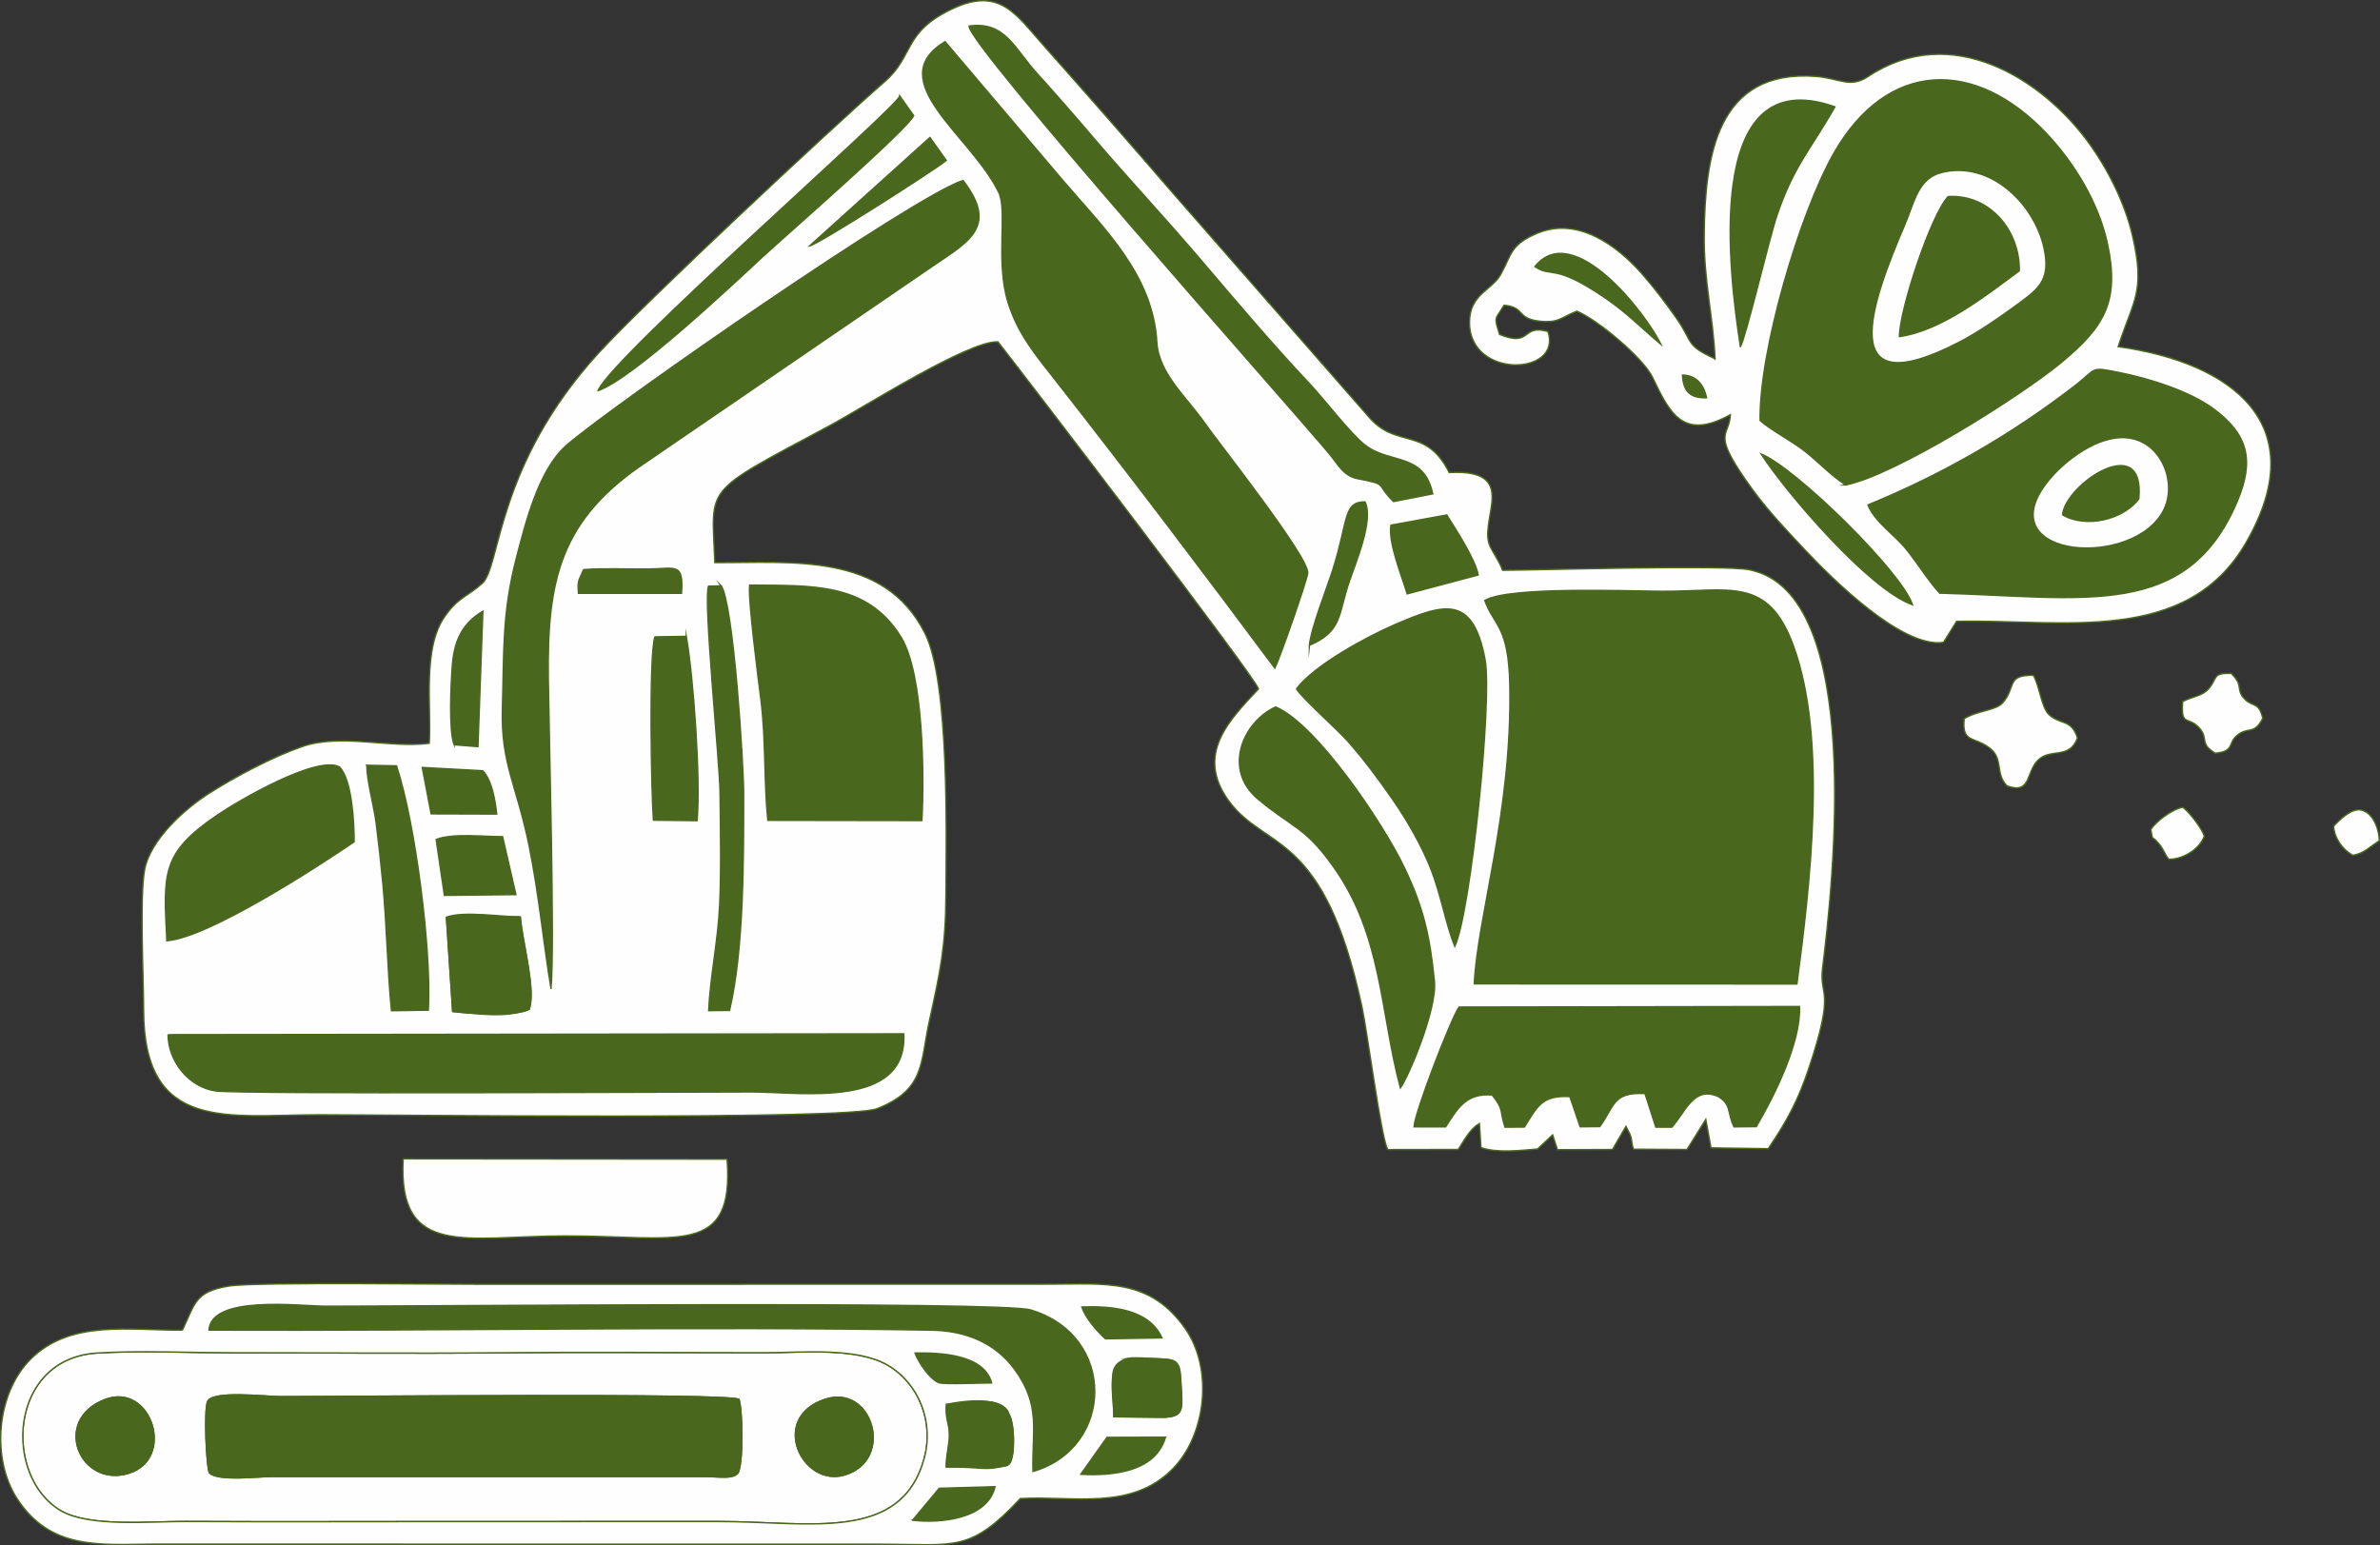 <?xml version="1.0" encoding="UTF-8"?> <svg xmlns="http://www.w3.org/2000/svg" xmlns:xlink="http://www.w3.org/1999/xlink" xmlns:xodm="http://www.corel.com/coreldraw/odm/2003" xml:space="preserve" width="341.125mm" height="221.519mm" version="1.1" style="shape-rendering:geometricPrecision; text-rendering:geometricPrecision; image-rendering:optimizeQuality; fill-rule:evenodd; clip-rule:evenodd" viewBox="0 0 267775.06 173886.79"><rect x="0" y="0" width="267775.06" height="173886.79" fill="#333333" stroke="none"/> <defs> <style type="text/css"> .str0 {stroke:#4A671E;stroke-width:157;stroke-miterlimit:22.926} .fil1 {fill:#FEFEFE} .fil0 {fill:#4A671E} </style> </defs> <g id="Слой_x0020_1">  <g id="_2880290907248"> <path class="fil0 str0" d="M167053.49 67566.7c1049.98,2907.63 2688.93,2765.23 2817.98,9576.55 269.17,14210.02 -3648.1,26001.93 -4001.02,33560.3l36303.4 10.75c1458.09,-11064.94 3457.5,-27477.92 -394.14,-38042.2 -2875.21,-7885.79 -7169.89,-6102.64 -14786.74,-6143.14 -4011.62,-21.35 -17286.34,-555.29 -19939.48,1037.74z"></path> <path class="fil1 str0" d="M23584.75 165749.02c-363.91,-555.76 -659.22,-7191.87 -210.84,-8078.11 626.02,-1237.2 6559.18,-519.65 8178.5,-519.65 7674.08,0 50118.5,-415.64 51591.03,299.94 425.46,1377.32 487.78,7428.38 -141.37,8318.31 -633.16,658.67 -1954.04,376.87 -3562.93,366.9l-48991.74 -1.41c-1567.05,0 -5737.94,541.79 -6862.65,-385.97zm69236.66 -8297.98c5364.6,-1778.21 7868.05,6834.16 2199.42,8506.7 -4758.29,1403.85 -8512.59,-6414.19 -2199.42,-8506.7zm-81011.92 26.14c5213.57,-1998 7997.33,6673.86 2649.45,8293.58 -5460.84,1653.87 -8664.25,-5988.42 -2649.45,-8293.58zm92183.38 6595.21c1083.5,-3983.52 -525.23,-8375.22 -4135.17,-10477.38 -3492.67,-2033.95 -9728.91,-1388.39 -13790.61,-1388.39 -9932.06,-0.16 -19909.49,-95.37 -29835.75,3.53 -10046.51,100.01 -20149.7,-3.53 -30203.98,-3.53 -4811.9,0 -10406.11,-262.57 -15123.11,33.68 -9968.48,626.18 -10594.19,13941.56 -4044.51,17752.07 3205.53,1864.79 10153.82,1180.68 14010.79,1200.62 9941.09,51.57 19893.25,9.26 29835.75,9.26 10068.02,0 20136.04,-3.06 30204.14,-2.98 10156.25,0.08 20490.22,2403.99 23082.44,-7126.87z"></path> <path class="fil0 str0" d="M218426.54 19414.88c5451.73,-1385.72 10437.11,3456.64 11542.83,8470.44 840.94,3813.25 -768.02,4740.08 -3404.05,6673.94 -1838.02,1348.59 -4146.79,2906.76 -6052.87,3898.5 -14253.04,7415.9 -10002.16,-4322.63 -6176.89,-13233.2 1036.32,-2413.96 1438.08,-5135.31 4090.98,-5809.68zm-10774.42 35144.46c5513.12,-1048.1 19758.47,-10017.31 24331.5,-13827.5 4744.16,-3952.82 6529.9,-6810.21 5129.5,-13303.85 -981.85,-4553.09 -3676.75,-9022.27 -6827.88,-12370.75 -8037.37,-8540.69 -17980.26,-8340.21 -23975.28,2215.67 -3865.69,6806.37 -8421.06,22339.54 -8275.92,30042.35 1071.02,984.44 3602.65,2323.53 5022.75,3442.82 1507.55,1188.22 2970.5,2750.87 4595.33,3801.24z"></path> <path class="fil0 str0" d="M143436.56 75177.67c511.41,-988.76 3585.14,-9757.88 3693.62,-10686.74 203.54,-1743.27 -9981.83,-14583.12 -11607.28,-16914.66 -1971.62,-2827.87 -5163.1,-5538.4 -5369.31,-9093.31 -438.96,-7569.36 -5908.12,-12729.64 -10525.42,-18131.21l-13302.2 -15667.17c-7210.32,4382.44 2993.66,10601.41 6054.6,16982.79 983.65,2050.59 -379.22,7769.69 1018.58,12310.07 1120.63,3640.32 3154.74,5994.07 5461.23,8938.2 8244.05,10523.85 16655.3,21612.03 24576.17,32262.03z"></path> <path class="fil0 str0" d="M61989.37 111199.1c448.77,-4169.71 -215.71,-28466.75 -298.84,-34792.24 -146.87,-11182.53 1320.72,-17955.77 11004.65,-24411.49l31497.7 -21546.33c4440.76,-3105.52 8374.83,-4683.01 4157.31,-10138.27 -5323.39,1651.75 -39032.6,24995.59 -44568.25,29758.43 -3172.71,2729.83 -4636.85,8705.38 -5680.63,12703.03 -1624.51,6221.17 -1388.07,10604.24 -1575.21,16949.82 -183.21,6219.13 1618.7,8610.08 3003.24,15436.31 1111.13,5478.66 1624.35,11016.82 2460.04,16040.74z"></path> <path class="fil0 str0" d="M243417.26 57253.06c-3178.52,6672.37 -19427.99,5560.77 -13160.82,-2780.07 1683.69,-2240.79 5171.58,-5015.52 8296.8,-5153.13 4340.29,-191.06 6373.06,4765.35 4864.02,7933.2zm-25179.51 9486.35c16346.02,439.82 27826.13,3069.41 33492.48,-10364.11 1920.91,-4554.35 1212.71,-7491.65 -2671.82,-10363.88 -2743.33,-2028.46 -7296.51,-3430.03 -10620.56,-4094.9 -3372.57,-674.53 -2459.64,-472.87 -4935.77,1442.63 -7138.33,5522.3 -14914.62,10005.93 -23338.58,13455.5 780.74,1918.17 2964.77,3317.86 4319.41,4989.46 1274.96,1573.17 2441.04,3512.61 3754.85,4935.3z"></path> <path class="fil0 str0" d="M84593.76 122862.58c5501.42,0.71 17521.52,1944.46 17090.1,-6540.1l-82772.31 96.08c17.03,2973.1 2293.31,5878.21 5338.38,6330.2 2584.53,383.46 53745.71,112.96 60343.83,113.82z"></path> <path class="fil0 str0" d="M197597.45 126767.52c2019.27,-3417.08 5033.5,-9460.13 4867.32,-13518.62l-38309.09 63.11c-920.15,1316.33 -5019.92,11950.86 -5060.66,13472.69l3553.82 6.2c1424.65,-2249.19 2385.54,-3798.34 5232.65,-3588.52 1379.44,1701.2 814.26,1739.43 1448.52,3626.74l2182.31 -16.25c1458.01,-2330.36 1956.71,-3599.51 5112.62,-3429.72l1159.1 3397.3 2210.41 -19.47c1695,-2353.59 1467.43,-3914.83 5086.41,-3713.09l1216.24 3775.81 1807.25 -0.08c1535.26,-1710.38 2464.67,-4714.25 5262.87,-3420.77 1481.96,939.22 941.19,1814.16 1729.22,3386.93l2501.01 -22.29z"></path> <path class="fil0 str0" d="M86384.37 92302.54l17336.89 26.85c281.81,-5095.28 168.22,-16499.4 -2313.79,-20586.77 -3845.6,-6332.95 -10310.73,-5815.81 -17062.39,-5909.61 -213.2,1508.17 994.88,10734.39 1268.13,12915.68 563.69,4499.09 330.79,9098.89 771.16,13553.86z"></path> <path class="fil0 str0" d="M145868.57 77511.95c639.99,1051.63 4522.09,4479.54 5766.98,5883.47 1915.42,2160.17 3469.98,4276.23 5114.04,6648.27 1537.37,2218.11 3198.3,5095.28 4207.39,7648.49 1178.09,2980.4 1716.58,6324.55 2719.47,8797.61 1784.25,-3804.15 4249.31,-27737.27 3412.37,-32256.61 -1370.1,-7398.24 -4655.61,-6310.58 -10160.25,-3947.96 -3139.75,1347.65 -9126.21,4606.24 -11059.99,7226.72z"></path> <path class="fil0 str0" d="M23510.33 149661.81c26478.01,104.72 55232.54,-441.71 81348.75,6.44 3757.21,64.45 7074.83,1390.66 9273.94,4377.97 3024.83,4108.88 1958.59,6949.15 2088.58,11518.58 9157.84,-2639.79 9462.65,-15295.25 -273.09,-18175.33 -3365.27,-995.58 -67902.44,-417.45 -79239.29,-417.45 -2977.81,0 -12934.04,-1300.94 -13198.89,2689.8z"></path> <path class="fil0 str0" d="M143528.56 79546.69c-3690.88,1664.85 -5953.49,7012.66 -2038.5,10319.37 3878.8,3276.25 5270.09,3055.75 8546.89,7669.29 5503.62,7748.57 5221.89,16217.99 7520.69,24873.45 885.85,-1192.3 4141.92,-8848.09 3829.03,-12004.08 -503.88,-5082.87 -1226.45,-8272.62 -3379.4,-12777.91 -2388.76,-4998.41 -9886.06,-16140.75 -14478.72,-18080.11z"></path> <path class="fil0 str0" d="M156788.92 56431.66l4406.77 -862.53c-994.96,-4686.54 -4752.48,-3305.45 -7575.88,-5462.41 -1661.95,-1269.7 -4630.18,-5187.04 -6301.24,-6954.81 -4050.63,-4285.1 -8391.86,-9419.55 -12233.61,-13930.1 -4020.49,-4720.37 -8244.99,-9222.84 -12231.57,-13907.41 -2038.74,-2395.59 -4102.83,-4762.6 -6192.67,-7064.62 -2561.45,-2821.52 -3564.73,-5888.57 -7638.13,-5317.19 62.56,2305.63 35491.42,42127.84 40443.99,48010.52 1110.9,1319.47 1670.35,2610.67 3286.07,2916.97 3566.38,676.18 1942.89,554.35 4036.27,2571.58z"></path> <path class="fil0 str0" d="M18772.93 105853.81c4726.5,-378.44 16938.05,-8312.66 21072.83,-11135.27 -0.08,-2154.99 -233.53,-6951.35 -1645.62,-8419.02 -2514.59,-1374.26 -11373.36,3791.43 -13801.05,5446.16 -6276.51,4278.12 -6002.79,6495.36 -5626.16,14108.13z"></path> <path class="fil0 str0" d="M195811.23 39008.19c590.69,-923.92 3235.04,-12187.77 4140.67,-14848.68 1893.83,-5564.77 3850.86,-7458.29 6494.57,-12140.98 -15222.64,-5386.03 -11764.51,19556.02 -10635.24,26989.66z"></path> <path class="fil0 str0" d="M213706.72 37871.07c4756.32,-670.13 9754.26,-4641.64 13486.67,-7400.44 79.68,-4466.28 -3282.69,-8635.05 -8010.05,-8352.06 -1932.14,2052.95 -5471.44,12732.7 -5476.62,15752.5z"></path> <path class="fil0 str0" d="M79716.4 65952.48c-614.01,1460.37 1273.15,19864.83 1300.94,23346.43 33.36,4186.2 144.91,8332.99 -47.26,12523.66 -185.65,4046.71 -1074.24,8142.08 -1237.75,11892.07l2352.26 -24.96c1632.2,-6992.48 1579.37,-17145.52 1582.04,-24394.53 1.26,-3381.36 -1159.64,-21430.15 -2526.21,-23374.93l-1424.02 32.26z"></path> <path class="fil0 str0" d="M48193.58 113664.87c382.05,-6692.23 -1477.72,-21155.72 -3582.55,-27497.07l-3342.98 -62.88c12.64,1777.42 800.44,4541.32 1053.99,6519.14 290.21,2264.18 537.47,4512.59 750.59,6783.6 445.94,4752.71 514,9588.32 967.09,14313.95l4153.86 -56.75z"></path> <path class="fil0 str0" d="M67287.56 43951.81c3855.72,-1308.55 14920.74,-11718.9 18269.13,-14829.21 2462.23,-2287.26 16606.32,-14609.97 17240.11,-16110.68l-1568.46 -2216.77c-44.51,1086.96 -32308.73,29266.56 -33940.78,33156.67z"></path> <path class="fil0 str0" d="M73685.04 71656.42c-697.84,2099.57 -396.73,17619.41 -170.81,20627.2l4918.34 56.68c404.11,-4713.39 -397.28,-15982.26 -1212.94,-20737.88l-3534.59 54.01z"></path> <path class="fil0 str0" d="M156492.98 59092.1c-323.17,1940.46 1232.73,5732.44 1830.56,7729.11l7986.34 -2123.36c-320.43,-1804.58 -2558.39,-5173.07 -3531.21,-6754.79l-6285.69 1149.05z"></path> <path class="fil0 str0" d="M56547.21 94141.35c-2039.6,12.72 -5584.87,-416.12 -7473.44,313.13l925.02 6289.3 8044.74 -85.25 -1496.32 -6517.18z"></path> <path class="fil0 str0" d="M198138.14 51077.42c2898.68,4441.16 12153.86,15249.57 17040.17,16968.5 -1278.49,-3769.92 -13232.26,-15460.17 -17040.17,-16968.5z"></path> <path class="fil0 str0" d="M51091.71 83796.47l2682.73 214.14 552.15 -15229.39c-2241.97,1296.07 -3181.74,3241.56 -3413.23,5845.71 -174.81,1965.34 -443.67,7584.2 178.35,9169.54z"></path> <path class="fil0 str0" d="M231978.36 57967.23c2651.88,1602.29 6961.24,602.23 8737.01,-1809.45 768.88,-7954.32 -8521.93,-1669.72 -8737.01,1809.45z"></path> <path class="fil0 str0" d="M48506.16 91573.69l7377.44 21.51c-171.36,-1645.62 -575.47,-3862.39 -1574.27,-4873.29l-6799.22 -369.72 996.06 5221.5z"></path> <path class="fil0 str0" d="M147319.99 72611.03c3633.34,-1539.26 3258.04,-3415.19 4390.05,-6879.37 757.34,-2317.25 2887.93,-7175.15 1867.46,-9266.4 -2466.79,20.1 -1841,1973.11 -3606.1,7582.55 -700.51,2226.03 -2430.36,6487.9 -2651.41,8563.22z"></path> <path class="fil0 str0" d="M91094.07 27667.41c1028.32,-208.18 13971.7,-8472.16 15368.02,-9617.84l-1835.59 -2581 -13532.43 12198.84z"></path> <path class="fil0 str0" d="M65080.37 66755.51l11595.66 0.71c253.63,-3542.75 -672.8,-2749.06 -3866.95,-2729.91 -2341.9,13.97 -4846.6,-97.73 -7163.22,61.39 -533.16,1366.41 -666.44,1049.43 -565.5,2667.82z"></path> <path class="fil0 str0" d="M172691.9 29995.73c1963.77,1309.57 2057.19,-462.82 7859.57,3495.5 2580.29,1760.15 4107.62,3400.67 6329.1,5264.44 -1716.35,-3518.81 -9898.46,-14106.72 -14188.67,-8759.94z"></path> <path class="fil0 str0" d="M121599.56 165881.76c3693.78,199.93 8409.52,-301.43 9532.35,-4171.28l-6584.85 18.53 -2947.51 4152.76z"></path> <path class="fil0 str0" d="M102679.05 171050.43c3135.19,380.79 8430.25,-140.12 9273.23,-3771.65l-6279.02 176.86 -2994.21 3594.8z"></path> <path class="fil0 str0" d="M124374.68 150638.63l6355.48 -103.22c-1490.04,-3283.08 -5697.43,-3591.58 -9017.02,-3476.81 408.27,1222.05 1661.79,2667.9 2661.54,3580.04z"></path> <path class="fil0 str0" d="M111565.92 155607.84c-836.23,-3219.11 -5788.02,-3413.55 -8616.36,-3370.61 330.24,946.99 1669.64,2998.76 2709.81,3346.82 620.29,207.55 4837.8,7.46 5906.55,23.78z"></path> <path class="fil0 str0" d="M192013.92 44755.7c-349.63,-1490.9 -1132.01,-2509.8 -2714.6,-2557.92 89.09,1822.95 828.31,2606.43 2714.6,2557.92z"></path> <path class="fil1 str0" d="M18911.55 116418.56l82772.31 -96.08c431.42,8484.57 -11588.67,6540.81 -17090.1,6540.1 -6598.11,-0.86 -57759.29,269.64 -60343.83,-113.82 -3045.08,-451.99 -5321.35,-3357.11 -5338.38,-6330.2zm178685.89 10348.96l-2501.01 22.29c-788.04,-1572.78 -247.27,-2447.71 -1729.22,-3386.93 -2798.2,-1293.48 -3727.61,1710.38 -5262.87,3420.77l-1807.25 0.08 -1216.24 -3775.81c-3618.97,-201.74 -3391.41,1359.5 -5086.41,3713.09l-2210.41 19.47 -1159.1 -3397.3c-3155.92,-169.79 -3654.61,1099.36 -5112.62,3429.72l-2182.31 16.25c-634.26,-1887.32 -69.08,-1925.55 -1448.52,-3626.74 -2847.11,-209.82 -3808,1339.33 -5232.65,3588.52l-3553.82 -6.2c40.74,-1521.83 4140.51,-12156.37 5060.66,-13472.69l38309.09 -63.11c166.18,4058.48 -2848.05,10101.54 -4867.32,13518.62zm-147367.17 -23562.69l8303.79 -37.21c166.34,2470.95 1813.92,8447.91 1000.37,10393.47 -1275.19,785.92 -6760.68,506.39 -8600.66,247.58l-703.5 -10603.84zm-1156.5 -8750.36c1888.57,-729.24 5433.84,-300.41 7473.44,-313.13l1496.32 6517.18 -8044.74 85.25 -925.02 -6289.3zm-30300.85 11399.34c-376.63,-7612.77 -650.35,-9830.01 5626.16,-14108.13 2427.69,-1654.73 11286.46,-6820.42 13801.05,-5446.16 1412.09,1467.67 1645.54,6264.03 1645.62,8419.02 -4134.78,2822.62 -16346.33,10756.84 -21072.83,11135.27zm58446.7 -34251.39c815.67,4755.62 1617.05,16024.49 1212.94,20737.88l-4918.34 -56.68c-225.92,-3007.79 -527.03,-18527.62 170.81,-20627.2l3534.59 -54.01zm66308.93 7944.27c4592.66,1939.36 12089.96,13081.7 14478.72,18080.11 2152.95,4505.29 2875.52,7695.04 3379.4,12777.91 312.89,3155.99 -2943.19,10811.78 -3829.03,12004.08 -2298.8,-8655.46 -2017.07,-17124.87 -7520.69,-24873.45 -3276.8,-4613.54 -4668.09,-4393.04 -8546.89,-7669.29 -3914.99,-3306.71 -1652.37,-8654.51 2038.5,-10319.37zm-89219.23 7175.23c998.8,1010.89 1402.91,3227.66 1574.27,4873.29l-7377.44 -21.51 -996.06 -5221.5 6799.22 369.72zm-13041.27 -616.99l3342.98 62.88c2104.83,6341.35 3964.6,20804.84 3582.55,27497.07l-4153.86 56.75c-453.09,-4725.63 -521.15,-9561.24 -967.09,-14313.95 -213.12,-2271.01 -460.39,-4519.42 -750.59,-6783.6 -253.55,-1977.82 -1041.35,-4741.72 -1053.99,-6519.14zm104600.52 -8592.97c1933.79,-2620.48 7920.25,-5879.08 11059.99,-7226.72 5504.64,-2362.62 8790.16,-3450.28 10160.25,3947.96 836.94,4519.34 -1628.12,28452.46 -3412.37,32256.61 -1002.88,-2473.07 -1541.38,-5817.22 -2719.47,-8797.61 -1009.09,-2553.21 -2670.02,-5430.38 -4207.39,-7648.49 -1644.05,-2372.04 -3198.62,-4488.1 -5114.04,-6648.27 -1244.89,-1403.93 -5126.99,-4831.84 -5766.98,-5883.47zm-94776.86 6284.52c-622.01,-1585.34 -353.16,-7204.19 -178.35,-9169.54 231.49,-2604.16 1171.26,-4549.64 3413.23,-5845.71l-552.15 15229.39 -2682.73 -214.14zm30048.71 -17876.25c1366.56,1944.78 2527.46,19993.57 2526.21,23374.93 -2.67,7249.01 50.16,17402.05 -1582.04,24394.53l-2352.26 24.96c163.51,-3749.99 1052.1,-7845.36 1237.75,-11892.07 192.16,-4190.67 80.62,-8337.46 47.26,-12523.66 -27.79,-3481.6 -1914.95,-21886.06 -1300.94,-23346.43l1424.02 -32.26zm3204.66 -87.21c6751.65,93.8 13216.79,-423.34 17062.39,5909.61 2482.01,4087.37 2595.6,15491.49 2313.79,20586.77l-17336.89 -26.85c-440.37,-4454.97 -207.47,-9054.77 -771.16,-13553.86 -273.25,-2181.29 -1481.33,-11407.5 -1268.13,-12915.68zm82708.41 1733.7c2653.14,-1593.03 15927.86,-1059.09 19939.48,-1037.74 7616.85,40.5 11911.53,-1742.65 14786.74,6143.14 3851.64,10564.28 1852.23,26977.26 394.14,38042.2l-36303.4 -10.75c352.93,-7558.37 4270.19,-19350.28 4001.02,-33560.3 -129.05,-6811.31 -1768,-6668.92 -2817.98,-9576.55zm-101407.63 -3479.01c2316.62,-159.11 4821.32,-47.41 7163.22,-61.39 3194.14,-19.15 4120.57,-812.84 3866.95,2729.91l-11595.66 -0.71c-100.95,-1618.38 32.34,-1301.41 565.5,-2667.82zm97132.81 -6144.63c972.82,1581.73 3210.79,4950.21 3531.21,6754.79l-7986.34 2123.36c-597.84,-1996.66 -2153.74,-5788.65 -1830.56,-7729.11l6285.69 -1149.05zm-15458.68 14667.98c221.05,-2075.32 1950.9,-6337.19 2651.41,-8563.22 1765.1,-5609.44 1139.31,-7562.46 3606.1,-7582.55 1020.47,2091.25 -1110.11,6949.15 -1867.46,9266.4 -1132.01,3464.18 -756.72,5340.11 -4390.05,6879.37zm-85330.62 38588.07c-835.69,-5023.92 -1348.9,-10562.08 -2460.04,-16040.74 -1384.54,-6826.23 -3186.45,-9217.18 -3003.24,-15436.31 187.14,-6345.59 -49.3,-10728.65 1575.21,-16949.82 1043.78,-3997.65 2507.92,-9973.19 5680.63,-12703.03 5535.65,-4762.84 39244.86,-28106.68 44568.25,-29758.43 4217.52,5455.27 283.45,7032.75 -4157.31,10138.27l-31497.7 21546.33c-9683.93,6455.72 -11151.52,13228.96 -11004.65,24411.49 83.13,6325.49 747.61,30622.53 298.84,34792.24zm42637.13 -95730.53l1835.59 2581c-1396.31,1145.67 -14339.7,9409.66 -15368.02,9617.84l13532.43 -12198.84zm-37338.94 28483.23c1632.04,-3890.1 33896.27,-32069.71 33940.78,-33156.67l1568.46 2216.77c-633.79,1500.72 -14777.87,13823.42 -17240.11,16110.68 -3348.39,3110.31 -14413.41,13520.66 -18269.13,14829.21zm51572.82 -1036.17c-2306.49,-2944.13 -4340.6,-5297.88 -5461.23,-8938.2 -1397.81,-4540.38 -34.93,-10259.47 -1018.58,-12310.07 -3060.93,-6381.38 -13264.91,-12600.35 -6054.6,-16982.79l13302.2 15667.17c4617.31,5401.57 10086.47,10561.85 10525.42,18131.21 206.21,3554.92 3397.69,6265.44 5369.31,9093.31 1625.45,2331.53 11810.82,15171.38 11607.28,16914.66 -108.48,928.86 -3182.21,9697.98 -3693.62,10686.74 -7920.88,-10650 -16332.12,-21738.17 -24576.17,-32262.03zm34759.43 7191.08c2823.4,2156.96 6580.92,775.87 7575.88,5462.41l-4406.77 862.53c-2093.37,-2017.23 -469.89,-1895.4 -4036.27,-2571.58 -1615.72,-306.3 -2175.17,-1597.5 -3286.07,-2916.97 -4952.57,-5882.69 -40381.42,-45704.89 -40443.99,-48010.52 4073.4,-571.38 5076.67,2495.67 7638.13,5317.19 2089.84,2302.02 4153.93,4669.04 6192.67,7064.62 3986.58,4684.58 8211.08,9187.04 12231.57,13907.41 3841.75,4510.55 8182.98,9645 12233.61,13930.1 1671.06,1767.77 4639.28,5685.11 6301.24,6954.81zm-105322.22 33526.78c-4558.59,576.02 -9984.58,-1150.22 -14332.63,378.52 -3394.63,1193.48 -7451.85,3342.27 -10493.71,5283.44 -2752.28,1756.38 -6617.74,5260.04 -7208.59,8601.14 -558.27,3157.02 -111.94,11986.5 -107.46,15722.36 16.8,13868.24 9523.09,11814.04 19817.42,11814.04 7835,0 59366.77,628.14 62709.43,-684.89 5448.52,-2139.92 4858.29,-5241.52 5883.94,-9875.86 1229.59,-5555.67 1826.87,-8313.6 1861.41,-14158.06 40.03,-6774.5 392.72,-23894.42 -2327.69,-29394.75 -4576.49,-9252.9 -15094.22,-7964.52 -23670.16,-8018.06 -321.6,-8782.23 -1576.31,-7638.68 12860.73,-15369.9 3677.14,-1969.11 15732.33,-9649.23 18987.54,-9465.39 3203.17,4080.22 28818.89,37570.74 29317.74,39045.87 -3190.61,3416.14 -7216.28,7341.01 -3328.14,12630.73 4134.86,5625.14 10679.28,3208.74 14951.51,23076.48 661.5,3076.4 2111.43,14495.44 2903.31,16132.58l7947.33 -13.66c773.75,-1162 1262.87,-2242.91 2380.91,-2928.67l173.79 2714.21c1793.83,641.48 4491.32,324.51 6371.65,158.09l1690.05 -1582.04 541.87 1666.66 6199.03 -24.81 1508.88 -2597.88 456.31 888.75c37.52,99.69 70.96,211.32 106.13,319.56 111.55,343.9 49.85,694 294.99,1356.05l6015.19 33.13 2110.25 -3382.85 585.2 3198.7 6445.28 92.16c2155.62,-3196.26 3358.28,-5436.35 4567.62,-9052.65 3058.11,-9145.44 1131.31,-7932.26 1543.03,-11267.23 1139,-9226.84 4844.24,-42251.79 -8249.62,-44824.07 -2881.49,-565.97 -23255.45,26.3 -27753.13,64.21 -430.17,-1188.92 -1260.04,-2199.97 -1516.42,-2980.87 -981.85,-2989.89 3388.19,-8437.62 -4487,-8022.22 -2673,-5306.67 -5952.16,-2556.74 -9109.17,-6329.18l-21995.25 -25132.41c-4800.44,-5570.27 -9738.56,-11203.09 -14619.23,-16691.57 -3043.59,-3422.65 -4881.06,-6533.12 -10180.82,-4023 -5598.84,2651.73 -4229.61,5246.54 -7624.86,8204.33 -6109.78,5322.61 -27071.46,24940.4 -32141.61,30478.72 -11602.33,12673.98 -11037.15,24045.77 -13110.35,25947.92 -1598.76,1467.04 -2741.45,1562.02 -4275.13,3800.62 -2460.19,3590.71 -1462.02,9915.11 -1699.55,14211.75z"></path> <path class="fil1 str0" d="M102679.05 171050.43l2994.21 -3594.8 6279.02 -176.86c-842.99,3631.53 -6138.04,4152.44 -9273.23,3771.65zm9201.09 -6002.08l-5416.49 4.16c40.9,-1365.78 414.55,-2348.33 374.43,-3559 -54.32,-1634.79 -499.32,-1594.6 -336.05,-3473.6 4575.54,-305.91 7619.68,-1510.37 7498.24,4224.9 -9.97,469.73 9.42,930.04 -66.33,1386.97 -222.78,1340.11 -460,1356.52 -2053.81,1416.57zm-7887.28 -975.96c-2592.23,9530.86 -12926.19,7126.95 -23082.44,7126.87 -10068.1,-0.08 -20136.12,2.98 -30204.14,2.98 -9942.5,0 -19894.66,42.31 -29835.75,-9.26 -3856.98,-19.94 -10805.27,664.17 -14010.79,-1200.62 -6549.68,-3810.51 -5923.98,-17125.89 4044.51,-17752.07 4717,-296.25 10311.2,-33.68 15123.11,-33.68 10054.28,0 20157.47,103.54 30203.98,3.53 9926.25,-98.91 19903.69,-3.69 29835.75,-3.53 4061.7,0 10297.94,-645.56 13790.61,1388.39 3609.95,2102.16 5218.68,6493.87 4135.17,10477.38zm20554.2 -2343.39l6584.85 -18.53c-1122.83,3869.85 -5838.57,4371.22 -9532.35,4171.28l2947.51 -4152.76zm2754.17 -8929.33c382.6,-44.98 1435.88,15.46 1865.97,36.5 3373.04,165.71 3582.71,-62.33 3723.14,3124.12 105.11,2383.42 422.32,3346.12 -1847.36,3506.25l-5719.8 -60.6c-21.98,-2763.11 -1060.58,-6248.48 1978.06,-6606.28zm-15735.31 2808.17c-1068.74,-16.33 -5286.26,183.76 -5906.55,-23.78 -1040.17,-348.06 -2379.58,-2399.83 -2709.81,-3346.82 2828.35,-42.94 7780.13,151.5 8616.36,3370.61zm-74856.69 -8635.83c11336.85,0 75874.02,-578.13 79239.29,417.45 9735.74,2880.08 9430.93,15535.53 273.09,18175.33 -129.99,-4569.42 936.24,-7409.7 -2088.58,-11518.58 -2199.11,-2987.3 -5516.73,-4313.52 -9273.94,-4377.97 -26116.22,-448.14 -54870.74,98.28 -81348.75,-6.44 264.85,-3990.74 10221.09,-2689.8 13198.89,-2689.8zm87665.45 3666.62c-999.74,-912.14 -2253.27,-2357.99 -2661.54,-3580.04 3319.58,-114.76 7526.97,193.73 9017.02,3476.81l-6355.48 103.22zm-103856.44 -975.41c-5926.1,50.79 -12566.36,-1216.4 -17064.82,3253.17 -3850.54,3825.89 -4475.46,11192.58 -1529.05,15715.92 3740.02,5741.55 9158.15,5166.79 15262.75,5107.37l82140.32 10.68c8203.94,14.21 9803.25,939.93 15470.38,-5133.74 6053.89,-332.99 12431.11,1382.11 17093.32,-3288.03 3830.84,-3837.35 4627.82,-11289.21 1487.29,-15803.52 -4000.94,-5751.12 -8983.34,-5037.74 -15265.5,-5037.66l-61513.2 12.87c-4465.26,39.17 -27741.35,-295.31 -30830.15,200.95 -3896.93,626.1 -3819.61,2015.27 -5251.33,4961.99z"></path> <path class="fil1 str0" d="M218237.75 66739.42c-1313.81,-1422.69 -2479.9,-3362.13 -3754.85,-4935.3 -1354.63,-1671.61 -3538.67,-3071.3 -4319.41,-4989.46 8423.97,-3449.58 16200.25,-7933.2 23338.58,-13455.5 2476.13,-1915.5 1563.2,-2117.16 4935.77,-1442.63 3324.06,664.87 7877.23,2066.45 10620.56,4094.9 3884.53,2872.23 4592.74,5809.53 2671.82,10363.88 -5666.35,13433.52 -17146.46,10803.93 -33492.48,10364.11zm-20099.62 -15661.99c3807.92,1508.33 15761.68,13198.58 17040.17,16968.5 -4886.32,-1718.94 -14141.49,-12527.35 -17040.17,-16968.5zm-8838.83 -8879.64c1582.59,48.12 2364.97,1067.02 2714.6,2557.92 -1886.3,48.51 -2625.51,-734.97 -2714.6,-2557.92zm-16607.42 -12202.05c4290.21,-5346.78 12472.32,5241.13 14188.67,8759.94 -2221.48,-1863.77 -3748.81,-3504.29 -6329.1,-5264.44 -5802.38,-3958.32 -5895.8,-2185.92 -7859.57,-3495.5zm34960.23 24563.62c-1624.82,-1050.38 -3087.78,-2613.03 -4595.33,-3801.24 -1420.1,-1119.3 -3951.72,-2458.39 -5022.75,-3442.82 -145.14,-7702.81 4410.23,-23235.99 8275.92,-30042.35 5995.02,-10555.88 15937.91,-10756.36 23975.28,-2215.67 3151.13,3348.47 5846.03,7817.65 6827.88,12370.75 1400.4,6493.63 -385.34,9351.02 -5129.5,13303.85 -4573.03,3810.19 -18818.38,12779.4 -24331.5,13827.5zm-11840.89 -15551.15c-1129.27,-7433.64 -4587.4,-32375.69 10635.24,-26989.66 -2643.72,4682.69 -4600.74,6576.21 -6494.57,12140.98 -905.63,2660.91 -3549.97,13924.76 -4140.67,14848.68zm-2848.91 1355.18c-3401.54,-1544.99 -2405.64,-1808.19 -4370.9,-4597.76 -1295.05,-1838.41 -2445.2,-3356.95 -3869.69,-4977.92 -2753.54,-3133.47 -7205.37,-6490.81 -11829.35,-4517.22 -3035.5,1295.68 -2828.03,2460.04 -4086.43,4669.19 -972.35,1707.17 -3461.98,2179.09 -3475.09,5318.29 -27.16,6427.85 10481.23,6020.14 8838.75,1043.39 -3041.7,-875.01 -1793.67,1812.98 -5450.32,329.93 -656.32,-2088.51 -504.19,-1624.98 512.9,-3286.93 2326.28,215.55 1402.91,1450.71 3795.59,1767.92 2357.52,312.5 2615.62,-420.28 4388.25,-1094.73 2343.31,964.19 7494.32,5291.6 8518.32,7451.77 2024.22,4270.35 3533.1,7054.5 8755.78,4193.81 -144.51,2657.14 -2336.56,1792.41 2515.38,8465.81 1724.91,2372.59 4070.1,4843.46 6012.05,6899.62 2856.84,3025.06 10790.28,10957.63 15448.01,10248.41l1478.27 -2366.23c11982.42,-244.91 25843.6,2758.4 32553.57,-8842.04 7661.44,-13245.13 -1456.91,-20250.64 -14375.97,-22067.79 1738.56,-5335.87 3075.3,-6134.98 1602.37,-12510.31 -820.69,-3552.49 -2713.9,-7374.38 -4828.39,-10307.44 -5327.24,-7389.45 -15602.33,-13789.27 -24923.37,-7571.88 -2030.34,1354.32 -3256,177.95 -5853.88,-16.88 -11174.21,-837.96 -12475.85,8973.68 -12578.61,17717.84 -62.01,5274.88 1009.87,9267.19 1222.76,14051.14z"></path> <path class="fil0 str0" d="M23584.75 165749.02c1124.71,927.76 5295.6,385.97 6862.65,385.97l48991.74 1.41c1608.89,9.97 2929.76,291.78 3562.93,-366.9 629.16,-889.93 566.83,-6940.99 141.37,-8318.31 -1472.54,-715.58 -43916.95,-299.94 -51591.03,-299.94 -1619.33,0 -7552.49,-717.55 -8178.5,519.65 -448.38,886.24 -153.07,7522.34 210.84,8078.11z"></path> <path class="fil1 str0" d="M81807.57 130424.73l-36445.01 -33.83c-627.67,11261.89 7118.39,8680.26 18235.69,8672.88 12685.21,-8.56 19043.35,2440.41 18209.32,-8639.05z"></path> <path class="fil1 str0" d="M213706.72 37871.07c5.18,-3019.8 3544.48,-13699.55 5476.62,-15752.5 4727.36,-282.98 8089.72,3885.79 8010.05,8352.06 -3732.4,2758.8 -8730.34,6730.3 -13486.67,7400.44zm4719.82 -18456.19c-2652.9,674.37 -3054.65,3395.73 -4090.98,5809.68 -3825.26,8910.57 -8076.14,20649.1 6176.89,13233.2 1906.08,-991.74 4214.85,-2549.91 6052.87,-3898.5 2636.03,-1933.87 4244.99,-2860.69 3404.05,-6673.94 -1105.72,-5013.8 -6091.1,-9856.15 -11542.83,-8470.44z"></path> <path class="fil1" d="M231978.36 57967.23c215.08,-3479.17 9505.9,-9763.76 8737.01,-1809.45 -1775.77,2411.68 -6085.13,3411.74 -8737.01,1809.45zm11438.9 -714.17c1509.04,-3167.85 -523.74,-8124.26 -4864.02,-7933.2 -3125.22,137.61 -6613.11,2912.34 -8296.8,5153.13 -6267.17,8340.84 9982.3,9452.44 13160.82,2780.07z"></path> <path class="fil1 str0" d="M220992.86 80860.5c-286.59,2765 1062.86,1962.83 2836.9,3288.66 1636.99,1223.46 601.68,2924.11 1992.82,4279.77 2722.22,979.73 2086.15,-1500.4 3465.2,-2883.53 1420.73,-1425.04 3527.6,-26.61 4451.83,-2508.39 -682.85,-2170.93 -1946.58,-1462.65 -3208.59,-2637.05 -854.84,-795.57 -1044.41,-3181.74 -1754.73,-4418.39 -3079.54,-32.5 -1905.21,1285.95 -3423.83,3061.64 -789.76,923.52 -2765.86,859.78 -4359.6,1817.3z"></path> <path class="fil0 str0" d="M92821.41 157451.04c-6313.17,2092.51 -2558.86,9910.55 2199.42,8506.7 5668.62,-1672.55 3165.18,-10284.91 -2199.42,-8506.7z"></path> <path class="fil0 str0" d="M11809.49 157477.18c-6014.8,2305.16 -2811.39,9947.45 2649.45,8293.58 5347.88,-1619.72 2564.12,-10291.58 -2649.45,-8293.58z"></path> <path class="fil1 str0" d="M245575.39 78929.77c-225.84,2896.01 608.75,1591.7 1867.22,2977.41 1079.42,1188.37 -39.96,1745.86 1800.18,2841.61 2288.36,-223.64 1304.08,-1147.48 2552.98,-2086.54 1181.31,-888.36 1851.44,26.61 2787.45,-1835.27 -449.87,-1928.37 -1100.69,-1210.43 -2046.75,-2190.4 -1053.91,-1091.9 -25.04,-1424.02 -1506.05,-2874.42 -2177.05,-29.2 -1475.13,493.67 -2538.53,1737.15 -695.1,812.69 -1710.7,835.92 -2916.5,1430.46z"></path> <path class="fil1 str0" d="M241989.94 93335.18c283.22,1516.65 26.3,512.35 894.72,1581.73 646.98,796.83 488.65,897.38 1113.72,1761.96 1534.47,43.8 3446.83,-1069.92 4011.62,-2591.52 -212.81,-787.25 -1720.67,-2795.3 -2439.7,-3256.86 -1082.72,176.38 -2985.11,1547.74 -3580.35,2504.7z"></path> <path class="fil1 str0" d="M262550.65 92969.06c90.82,1321.43 992.92,2629.75 2162.53,3262.59 1240.26,-169.16 1946.19,-971.49 2983.3,-1631.41 -2.12,-1173.62 -610.08,-3083.31 -1978.69,-3445.1 -1077.38,-284.87 -2418.98,989.7 -3167.14,1813.92z"></path> <path class="fil0 str0" d="M58534.06 103167.7c-2039.6,12.64 -6415.29,-692.03 -8303.79,37.13l703.42 10603.92c2871.91,230.08 5829.39,790.47 8600.74,-247.74 717.62,-2509.02 -666.84,-6928.82 -1000.37,-10393.31z"></path> <path class="fil0 str0" d="M113490.6 159057.89c-283.69,-1185.55 -2662.48,-1932.37 -6988.56,-1037.97 -176.54,756.48 286.36,2116.84 322.7,3202.94 38.54,1152.66 -343.74,2059.07 -361.01,3829.74 4379.85,-3.45 4224.97,489.59 6851.9,-176.93 1006.89,-691.25 859.86,-4584.26 174.97,-5817.77z"></path> <path class="fil0 str0" d="M125175.59 155092.43l147.58 4313.52 5719.8 60.6c1845.95,-108.8 1895.64,-659.14 1915.97,-2181.29l-205.04 -2977.18c-222.38,-1301.88 -854.52,-1330.06 -2116.29,-1402.28l-3336.38 -106.13c-2304.22,339.74 -2058.6,1868.16 -2125.64,2292.76z"></path> </g> </g> </svg> 